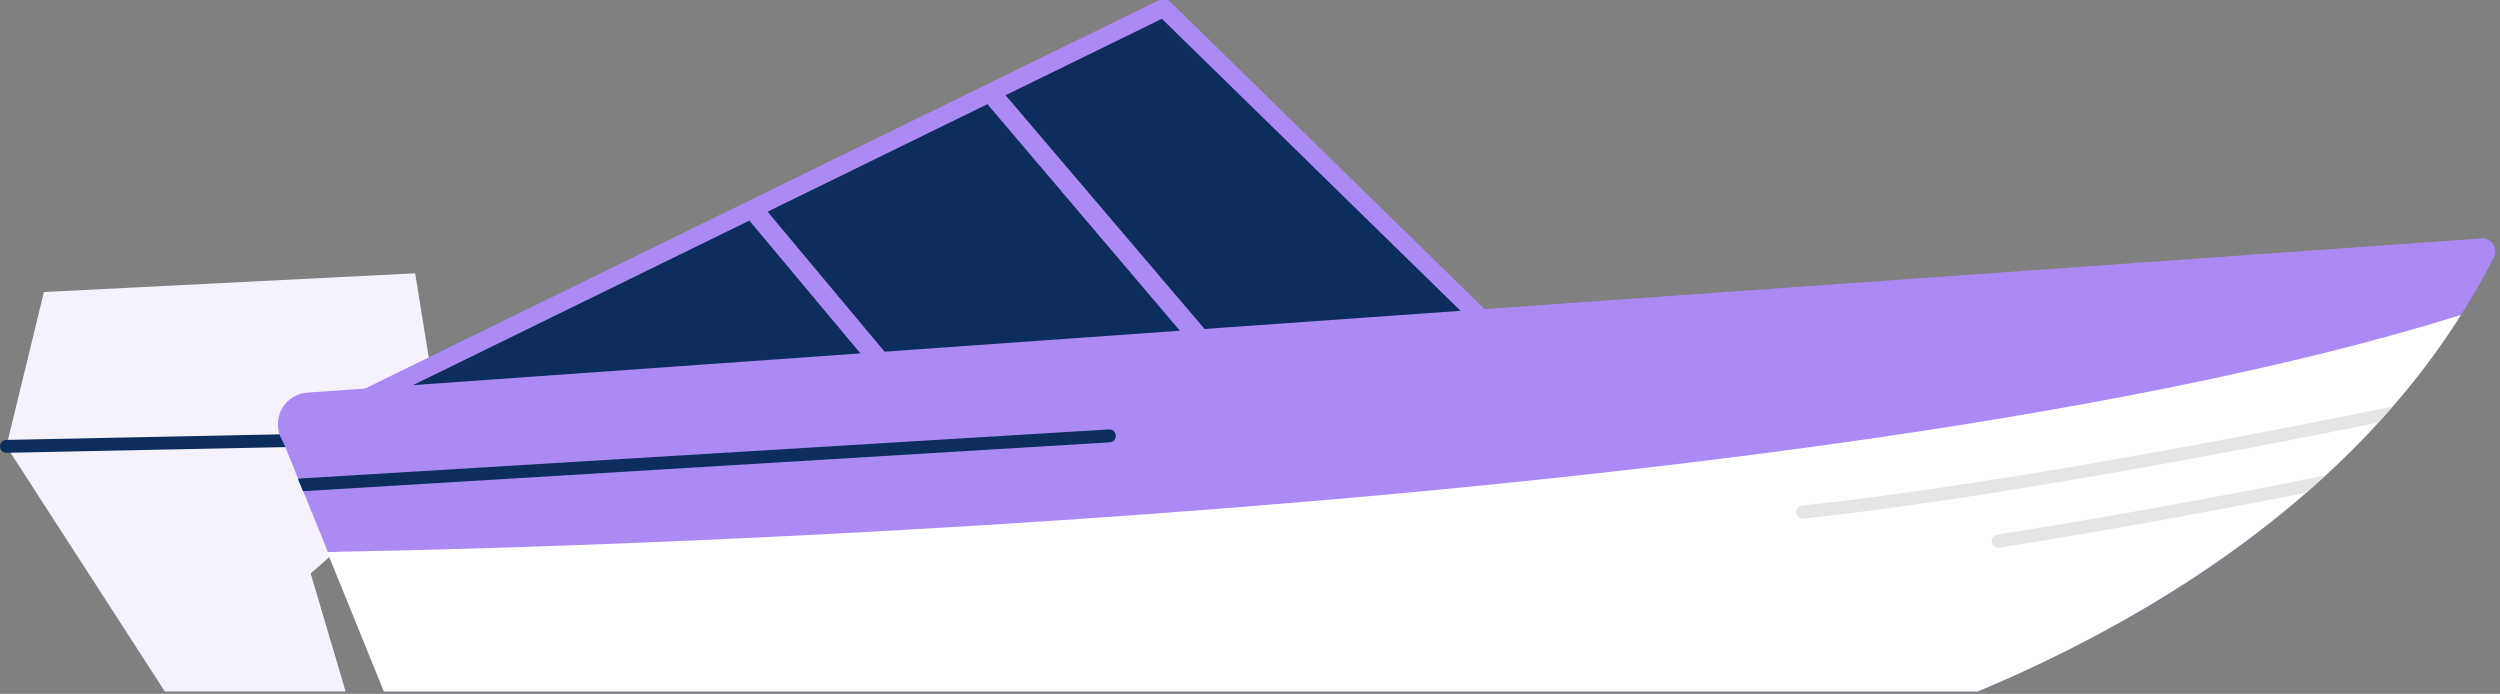 <svg width="508" height="141" viewBox="0 0 508 141" fill="none" xmlns="http://www.w3.org/2000/svg">
<rect x="0" y="0" width="508" height="141" fill="#808080" stroke="none"/>
<g clip-path="url(#clip0_17613_260310)">
<g clip-path="url(#clip1_17613_260310)">
<path d="M78.977 102.656L89.746 88.895L84.362 55.536L8.922 59.338L1.304 90.703L57.411 177.51H81.184L63.128 116.523L78.977 102.656Z" fill="#F6F2FD"/>
<path d="M89.746 88.894L1.304 90.703" stroke="#0D2D5F" stroke-width="2.619" stroke-linecap="round" stroke-linejoin="round"/>
<path d="M304.922 68.566L183.347 76.809L180.063 77.022L66.544 84.72L151.676 43.078L154.149 41.868L199.979 19.451L202.426 18.241H202.439L236.449 1.609L304.922 68.566Z" fill="#0D2D5F" stroke="#AC8AF4" stroke-width="3.66" stroke-miterlimit="10"/>
<path d="M244.773 70.055C244.639 70.167 244.483 70.251 244.317 70.303C244.15 70.355 243.974 70.373 243.8 70.357C243.626 70.341 243.456 70.291 243.302 70.209C243.147 70.128 243.01 70.016 242.898 69.882L199.98 19.358L202.44 18.148L244.986 68.127C245.104 68.265 245.192 68.426 245.246 68.6C245.299 68.773 245.317 68.956 245.297 69.137C245.277 69.317 245.22 69.492 245.13 69.65C245.04 69.808 244.918 69.946 244.773 70.055V70.055Z" fill="#AC8AF4" stroke="#AC8AF4" stroke-width="1.33" stroke-miterlimit="10"/>
<path d="M183.347 76.809L180.063 77.022L151.677 43.078L154.15 41.868L183.347 76.809Z" fill="#AC8AF4" stroke="#AC8AF4" stroke-width="1.33" stroke-miterlimit="10"/>
<path d="M504.17 48.45C504.643 48.411 505.117 48.5 505.544 48.706C505.972 48.913 506.335 49.23 506.598 49.625C506.861 50.02 507.014 50.477 507.041 50.951C507.067 51.425 506.967 51.897 506.749 52.319C505.695 54.384 504.596 56.413 503.452 58.408C502.362 60.309 501.245 62.17 500.061 64.005C495.721 70.891 490.83 77.414 485.436 83.51C436.694 138.807 356.708 155.306 356.708 155.306H84.148L82.419 151.052L67.222 113.625L66.65 112.215L61.651 99.903L60.641 97.417L57.836 90.504L56.945 88.669C56.557 87.722 56.4 86.696 56.486 85.676C56.573 84.656 56.9 83.671 57.441 82.803C57.983 81.934 58.722 81.207 59.6 80.68C60.478 80.154 61.468 79.843 62.489 79.774L504.17 48.45Z" fill="#AC8AF4"/>
<path d="M500.061 64.005C495.918 70.56 491.273 76.783 486.167 82.619V82.619C485.928 82.925 485.662 83.218 485.396 83.523C484.692 84.321 483.987 85.106 483.269 85.89C479.825 89.653 476.222 93.243 472.526 96.633L468.71 100.05C420.354 142.171 356.668 155.293 356.668 155.293H195.219L82.272 151.039L67.076 113.611L66.504 112.202L70.054 112.082C70.054 112.082 359.034 108.014 500.061 64.005Z" fill="white"/>
<path d="M486.155 82.606C485.915 82.912 485.65 83.204 485.384 83.51C484.679 84.308 483.975 85.092 483.257 85.876C457.716 91.049 404.52 101.326 366.508 105.368H366.374C366.022 105.386 365.677 105.262 365.415 105.026C365.153 104.789 364.996 104.457 364.979 104.105C364.961 103.752 365.084 103.407 365.321 103.145C365.558 102.883 365.889 102.726 366.241 102.709C405.929 98.547 462.289 87.485 486.155 82.606Z" fill="#E5E5E5"/>
<path d="M472.513 96.646C454.844 100.143 430.101 104.823 405.942 108.612C405.59 108.639 405.262 108.804 405.031 109.072C404.8 109.34 404.686 109.689 404.712 110.041C404.739 110.394 404.904 110.722 405.173 110.952C405.441 111.183 405.789 111.298 406.142 111.271H406.354C428.651 107.735 451.426 103.493 468.697 100.103L472.513 96.646Z" fill="#E5E5E5"/>
<path d="M226.731 88.549C226.732 88.884 226.606 89.207 226.38 89.453C226.153 89.7 225.841 89.852 225.507 89.878L61.559 99.81L60.548 97.324C60.68 97.271 60.819 97.24 60.961 97.231L225.348 87.259C225.524 87.252 225.699 87.28 225.863 87.341C226.028 87.402 226.18 87.495 226.308 87.615C226.437 87.735 226.541 87.879 226.613 88.04C226.686 88.2 226.726 88.373 226.731 88.549V88.549Z" fill="#0D2D5F"/>
</g>
</g>
<defs>
<clipPath id="clip0_17613_260310">
<rect width="507.042" height="140.51" fill="white"/>
</clipPath>
<clipPath id="clip1_17613_260310">
<rect width="507.042" height="177.51" fill="white"/>
</clipPath>
</defs>
</svg>
